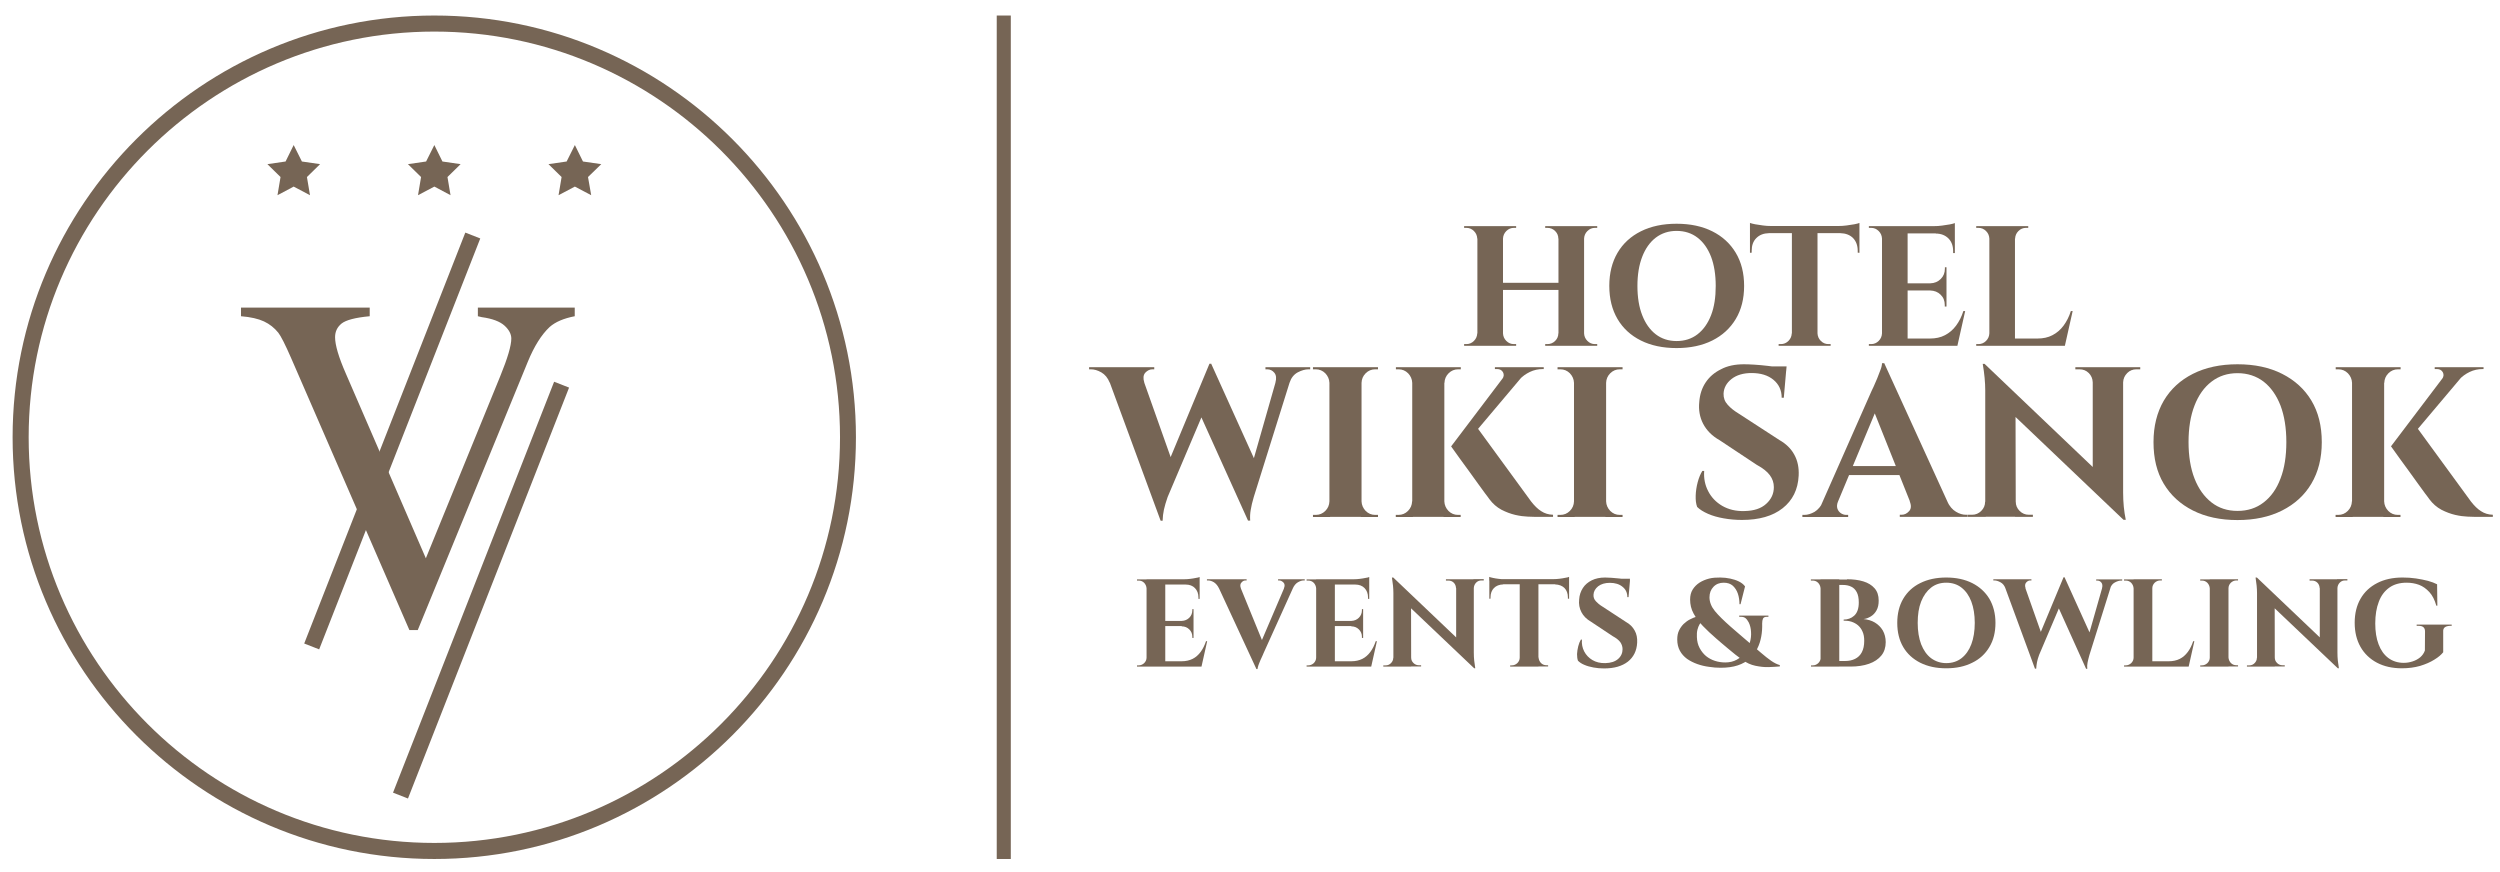<?xml version="1.0" encoding="utf-8"?>
<!-- Generator: Adobe Illustrator 27.0.1, SVG Export Plug-In . SVG Version: 6.00 Build 0)  -->
<svg version="1.1" id="Layer_1" xmlns="http://www.w3.org/2000/svg" xmlns:xlink="http://www.w3.org/1999/xlink" x="0px" y="0px"
	 viewBox="0 0 1883.9 656.8" style="enable-background:new 0 0 1883.9 656.8;" xml:space="preserve">
<style type="text/css">
	.st0{fill:#766555;}
</style>
<g id="XMLID_165_">
	<g id="XMLID_168_">
		<path id="XMLID_169_" class="st0" d="M433.1,231.8v6.5c-8.3,1.6-14.6,4.3-18.9,8.1c-6.2,5.8-11.7,14.6-16.5,26.3l-82.9,202.1h-6.3
			l-89-204.7c-4.6-10.6-7.9-17-9.8-19.4c-2.9-3.6-6.5-6.5-10.8-8.5c-4.3-2-10-3.3-17.3-3.9v-6.5h97v6.5c-10.9,1-17.9,2.9-21.2,5.5
			c-3.3,2.7-4.9,6.1-4.9,10.3c0,5.9,2.7,15.1,8.1,27.4l60.3,139.2L377,283.4c5.5-13.5,8.3-22.9,8.3-28.3c0-3.3-1.7-6.6-5.1-9.7
			c-3.4-3.1-9.1-5.3-17.1-6.4c-0.6-0.1-1.6-0.4-3-0.7v-6.5H433.1z"/>
	</g>
	<g id="XMLID_167_">
		
			<rect x="129.2" y="326.1" transform="matrix(0.365 -0.931 0.931 0.365 -121.517 486.184)" class="st0" width="332.6" height="12.1"/>
	</g>
	<g id="XMLID_166_">
		
			<rect x="196.1" y="438.4" transform="matrix(0.365 -0.931 0.931 0.365 -183.563 619.867)" class="st0" width="332.6" height="12.1"/>
	</g>
</g>
<polygon id="XMLID_173_" class="st0" points="221.3,109.3 227.5,121.7 241.2,123.7 231.3,133.4 233.6,147.1 221.3,140.6 
	209.1,147.1 211.4,133.4 201.5,123.7 215.2,121.7 "/>
<polygon id="XMLID_172_" class="st0" points="327.3,109.3 333.4,121.7 347.1,123.7 337.2,133.4 339.5,147.1 327.3,140.6 315,147.1 
	317.3,133.4 307.4,123.7 321.1,121.7 "/>
<polygon id="XMLID_171_" class="st0" points="433.2,109.3 439.3,121.7 453.1,123.7 443.1,133.4 445.5,147.1 433.2,140.6 
	420.9,147.1 423.2,133.4 413.3,123.7 427,121.7 "/>
<g>
	<path class="st0" d="M327.3,647.3C152,647.3,9.5,504.7,9.5,329.5S152,11.7,327.3,11.7S645,154.3,645,329.5S502.5,647.3,327.3,647.3
		z M327.3,23.8C158.7,23.8,21.6,161,21.6,329.5s137.1,305.7,305.7,305.7S633,498.1,633,329.5S495.8,23.8,327.3,23.8z"/>
</g>
<rect x="168.8" y="716.5" style="fill:none;" width="19.2" height="0"/>
<g>
	<rect x="751.1" y="11.7" class="st0" width="10.6" height="635.6"/>
</g>
<g>
	<path class="st0" d="M1113.6,179.8h-0.4c-0.1-2.2-0.9-4.1-2.5-5.7c-1.6-1.6-3.5-2.4-5.7-2.4h-1.7v-1.3h10.3V179.8z M1113.6,251.2
		v9.4h-10.3v-1.3h1.7c2.2,0,4.1-0.8,5.7-2.4c1.6-1.6,2.4-3.5,2.5-5.7H1113.6z M1132.6,170.4v90.2h-19.3v-90.2H1132.6z M1175.5,213.1
		v5.4h-44.2v-5.4H1175.5z M1132.2,179.8v-9.4h10.3v1.3c-0.1,0-0.6,0-1.7,0c-2.2,0-4.1,0.8-5.7,2.4c-1.6,1.6-2.4,3.5-2.5,5.7H1132.2z
		 M1132.2,251.2h0.4c0.1,2.2,0.9,4.1,2.5,5.7c1.6,1.6,3.5,2.4,5.7,2.4c1,0,1.6,0,1.7,0v1.3h-10.3V251.2z M1174.7,179.8h-0.4
		c0-2.2-0.8-4.1-2.4-5.7c-1.6-1.6-3.6-2.4-5.8-2.4c-1,0-1.6,0-1.7,0v-1.3h10.3V179.8z M1174.7,251.2v9.4h-10.3v-1.3
		c0.1,0,0.6,0,1.7,0c2.2,0,4.2-0.8,5.8-2.4c1.6-1.6,2.4-3.5,2.4-5.7H1174.7z M1193.7,170.4v90.2h-19.3v-90.2H1193.7z M1193.3,179.8
		v-9.4h10.3v1.3h-1.7c-2.2,0-4.1,0.8-5.7,2.4c-1.6,1.6-2.4,3.5-2.5,5.7H1193.3z M1193.3,251.2h0.4c0.1,2.2,0.9,4.1,2.5,5.7
		c1.6,1.6,3.5,2.4,5.7,2.4h1.7v1.3h-10.3V251.2z"/>
	<path class="st0" d="M1263.4,168.6c10.3,0,19.3,1.9,26.9,5.7c7.6,3.8,13.5,9.2,17.7,16.2c4.2,7,6.3,15.3,6.3,25
		c0,9.6-2.1,17.9-6.3,24.9c-4.2,7-10.1,12.4-17.7,16.2c-7.6,3.8-16.6,5.7-26.9,5.7s-19.3-1.9-26.9-5.7c-7.6-3.8-13.5-9.2-17.6-16.2
		c-4.1-7-6.2-15.3-6.2-25c0-9.6,2.1-17.9,6.2-24.9c4.1-7,10-12.4,17.6-16.2C1244.1,170.5,1253.1,168.6,1263.4,168.6z M1263.4,257
		c6.1,0,11.4-1.7,15.8-5.1c4.4-3.4,7.8-8.2,10.2-14.4c2.4-6.2,3.5-13.5,3.5-22s-1.2-15.9-3.5-22c-2.4-6.2-5.8-11-10.2-14.4
		c-4.4-3.4-9.7-5.1-15.8-5.1c-6,0-11.2,1.7-15.7,5.1c-4.4,3.4-7.8,8.2-10.2,14.4c-2.4,6.2-3.6,13.5-3.6,22s1.2,15.9,3.6,22
		c2.4,6.2,5.8,11,10.2,14.4C1252.1,255.3,1257.4,257,1263.4,257z"/>
	<path class="st0" d="M1318.7,168c0.9,0.3,2.2,0.7,3.9,1c1.8,0.3,3.7,0.6,5.9,0.9c2.1,0.3,4.1,0.4,5.9,0.4l-15.7,1.4V168z
		 M1401.2,170.3v5.4h-82.5v-5.4H1401.2z M1333,175.3v0.4c-4,0.1-7.1,1.3-9.5,3.7c-2.4,2.4-3.5,5.6-3.5,9.6v1.4l-1.3,0.1v-15.2H1333z
		 M1350.6,251.2v9.4h-10.3v-1.3h1.7c2.2,0,4.1-0.8,5.7-2.4c1.6-1.6,2.4-3.5,2.5-5.7H1350.6z M1369.6,170.8v89.8h-19.3v-89.8H1369.6z
		 M1369.2,251.2h0.4c0.1,2.2,0.9,4.1,2.5,5.7c1.6,1.6,3.5,2.4,5.7,2.4h1.7v1.3h-10.3V251.2z M1401.2,168v3.7l-15.7-1.4
		c1.9,0,3.9-0.1,6-0.4c2.1-0.3,4.1-0.6,5.9-0.9C1399.1,168.7,1400.4,168.3,1401.2,168z M1401.2,175.3v15.2l-1.3-0.1V189
		c0-4-1.2-7.2-3.5-9.6c-2.4-2.4-5.6-3.6-9.6-3.7v-0.4H1401.2z"/>
	<path class="st0" d="M1418.6,179.8h-0.4c-0.1-2.2-0.9-4.1-2.5-5.7c-1.6-1.6-3.5-2.4-5.7-2.4h-1.7v-1.3h10.3V179.8z M1418.6,251.2
		v9.4h-10.3v-1.3h1.7c2.2,0,4.1-0.8,5.7-2.4c1.6-1.6,2.4-3.5,2.5-5.7H1418.6z M1437.5,170.4v90.2h-19.3v-90.2H1437.5z M1473.1,170.4
		v5.5h-36v-5.5H1473.1z M1466.8,213.5v5.4h-29.6v-5.4H1466.8z M1471.5,255.1l3.1,5.5h-37.5v-5.5H1471.5z M1480.9,234.3l-5.9,26.3
		h-25.3l4.6-5.5c4.3,0,8.1-0.8,11.3-2.5c3.3-1.7,6.1-4.1,8.4-7.2c2.3-3.1,4.2-6.8,5.5-11H1480.9z M1466.8,201.4v12.4h-12.2v-0.3
		c3.2-0.1,5.8-1.2,7.9-3.3c2.1-2.1,3.1-4.7,3.1-7.8v-1H1466.8z M1466.8,218.6V231h-1.3v-1.2c0-3.1-1-5.7-3.1-7.7
		c-2.1-2.1-4.7-3.1-7.9-3.2v-0.3H1466.8z M1473.1,168.1v3.7l-15.7-1.4c1.9,0,3.9-0.1,6-0.4c2.1-0.3,4.1-0.6,5.9-0.9
		C1471,168.8,1472.3,168.4,1473.1,168.1z M1473.1,175.6v15.1h-1.3v-1.5c0-4-1.2-7.1-3.5-9.5c-2.4-2.4-5.6-3.7-9.6-3.7v-0.3H1473.1z"
		/>
	<path class="st0" d="M1499.5,179.8h-0.4c-0.1-2.2-0.9-4.1-2.5-5.7c-1.6-1.6-3.5-2.4-5.7-2.4h-1.7v-1.3h10.3V179.8z M1499.5,251.2
		v9.4h-10.3v-1.3h1.7c2.2,0,4.1-0.8,5.7-2.4c1.6-1.6,2.4-3.5,2.5-5.7H1499.5z M1518.4,170.4v90.2h-19.3v-90.2H1518.4z M1518.1,179.8
		v-9.4h10.3v1.3c-0.1,0-0.6,0-1.7,0c-2.2,0-4.1,0.8-5.7,2.4c-1.6,1.6-2.4,3.5-2.5,5.7H1518.1z M1552.5,255.1l3.1,5.5h-37.5v-5.5
		H1552.5z M1561.9,234.3l-5.9,26.3h-25.3l4.6-5.5c4.3,0,8.1-0.8,11.3-2.5c3.3-1.7,6.1-4.1,8.4-7.2c2.3-3.1,4.2-6.8,5.5-11H1561.9z"
		/>
	<path class="st0" d="M862.3,288.3h-26.1c-1.4-3.5-3.5-6.1-6.3-7.7c-2.8-1.6-5.4-2.3-7.9-2.3h-1.3v-1.6h49.1v1.6h-1.4
		c-2,0-3.8,0.9-5.4,2.6C861.5,282.7,861.3,285.1,862.3,288.3z M832.4,277.7h26.1l25.8,72.8l-9.7,41.9L832.4,277.7z M912.8,274.2
		l2.9,15.9l-35.8,84.4c-1.3,3.7-2.2,6.8-2.8,9.5c-0.6,2.7-0.9,5.5-1,8.4h-1.4l-4.5-19.2l41.2-99.1H912.8z M912.8,274.3l35.4,78.3
		l-7.7,39.8l-38.8-85.9L912.8,274.3z M975.1,277.7l-30.3,96.8c-1.1,3.8-1.9,7-2.3,9.7c-0.5,2.7-0.6,5.5-0.4,8.1h-1.6l-4.5-15.9
		l28.2-98.8H975.1z M961.1,288.3c0.9-3.2,0.6-5.7-0.8-7.4c-1.4-1.7-3.2-2.6-5.3-2.6h-1.4v-1.6h33.7v1.6h-1.3c-2.5,0-5.2,0.8-8.1,2.3
		c-2.9,1.6-4.9,4.1-6.1,7.7H961.1z"/>
	<path class="st0" d="M1002.3,288.5h-0.5c-0.1-2.8-1.2-5.2-3.1-7.2c-2-2-4.4-3-7.2-3h-2.1v-1.6h12.9V288.5z M1002.3,377.8v11.8
		h-12.9v-1.6h2.1c2.8,0,5.2-1,7.2-3c2-2,3-4.4,3.1-7.2H1002.3z M1026,276.7v112.8h-24.2V276.7H1026z M1025.5,288.5v-11.8h12.9v1.6
		c-0.1,0-0.8,0-2.1,0c-2.8,0-5.2,1-7.2,3c-2,2-3,4.4-3.1,7.2H1025.5z M1025.5,377.8h0.5c0.1,2.8,1.2,5.2,3.1,7.2c2,2,4.4,3,7.2,3
		c1.3,0,2,0,2.1,0v1.6h-12.9V377.8z"/>
	<path class="st0" d="M1064.7,288.5h-0.5c-0.1-2.8-1.2-5.2-3.1-7.2c-2-2-4.4-3-7.2-3c-0.1,0-0.5,0-1,0c-0.6,0-0.9,0-1,0v-1.6h12.9
		V288.5z M1064.7,377.8v11.8h-12.9v-1.6c0.1,0,0.5,0,1,0c0.6,0,0.9,0,1,0c2.8,0,5.2-1,7.2-3c2-2,3-4.4,3.1-7.2H1064.7z
		 M1088.4,276.7v112.8h-24.2V276.7H1088.4z M1087.9,288.5v-11.8h12.9v1.6c-0.1,0-0.5,0-1,0c-0.6,0-0.9,0-1,0c-2.8,0-5.2,1-7.2,3
		c-2,2-3,4.4-3.1,7.2H1087.9z M1087.9,377.8h0.5c0.1,2.8,1.2,5.2,3.1,7.2c2,2,4.4,3,7.2,3c0.1,0,0.5,0,1,0c0.6,0,0.9,0,1,0v1.6
		h-12.9V377.8z M1152,277.9l-48.5,57.5l-10,1l44.3-58.5H1152z M1111.6,320.1l42.2,57.8c2.5,3.2,5,5.7,7.6,7.3
		c2.6,1.7,5.5,2.6,8.9,2.7v1.6H1157c-1.2,0-3.1-0.1-5.9-0.2c-2.7-0.1-5.8-0.5-9.3-1.3c-3.4-0.8-6.9-2.1-10.4-3.9
		c-3.5-1.9-6.5-4.5-9.1-8c-0.5-0.8-1.6-2.2-3.2-4.3c-1.6-2.1-3.5-4.7-5.6-7.7c-2.2-3-4.4-6.1-6.7-9.3c-2.3-3.2-4.5-6.1-6.5-8.9
		c-2-2.8-4.3-6-6.8-9.5L1111.6,320.1z M1163.3,276.7v1.4h-0.6c-3.5,0-6.8,0.7-9.9,2.2c-3.1,1.5-5.7,3.4-7.8,5.7l-13-0.3
		c1.3-1.8,1.5-3.5,0.6-5.2c-0.9-1.6-2.4-2.4-4.5-2.4h-1.6v-1.4h36.2H1163.3z"/>
	<path class="st0" d="M1186.6,288.5h-0.5c-0.1-2.8-1.2-5.2-3.1-7.2c-2-2-4.4-3-7.2-3h-2.1v-1.6h12.9V288.5z M1186.6,377.8v11.8
		h-12.9v-1.6h2.1c2.8,0,5.2-1,7.2-3c2-2,3-4.4,3.1-7.2H1186.6z M1210.3,276.7v112.8h-24.2V276.7H1210.3z M1209.8,288.5v-11.8h12.9
		v1.6c-0.1,0-0.8,0-2.1,0c-2.8,0-5.2,1-7.2,3c-2,2-3,4.4-3.1,7.2H1209.8z M1209.8,377.8h0.5c0.1,2.8,1.2,5.2,3.1,7.2
		c2,2,4.4,3,7.2,3c1.3,0,2,0,2.1,0v1.6h-12.9V377.8z"/>
	<path class="st0" d="M1314.2,274.5c2.1,0,4.8,0.1,8,0.3c3.2,0.2,6.4,0.5,9.8,0.9c3.4,0.4,6.3,0.8,8.9,1.1c2.5,0.4,4.3,0.8,5.2,1.2
		l-1.9,21.7h-1.6c0-5.6-2.1-10.1-6.2-13.5c-4.1-3.4-9.6-5.1-16.5-5.1c-6.2,0-11.3,1.5-15.1,4.5c-3.8,3-5.8,6.7-6,11
		c-0.1,3.2,0.9,6,3.1,8.4c2.1,2.4,4.9,4.6,8.2,6.6l30.8,20c4.9,2.8,8.7,6.4,11.2,11c2.5,4.5,3.6,9.8,3.3,15.8
		c-0.5,10.5-4.6,18.7-12.1,24.6c-7.5,5.9-17.7,8.8-30.6,8.8c-4.7,0-9.3-0.4-13.8-1.2c-4.5-0.8-8.4-1.9-11.8-3.4
		c-3.4-1.5-6.2-3.2-8.2-5.2c-0.9-2.4-1.2-5.2-1.1-8.5c0.1-3.3,0.6-6.7,1.5-10.1c0.9-3.4,2.1-6.3,3.5-8.5h1.4
		c-0.4,5.5,0.6,10.6,3,15.2c2.4,4.7,6,8.4,10.6,11.1c4.7,2.7,10.2,4.1,16.7,3.9c7.1-0.1,12.6-1.9,16.4-5.4c3.9-3.5,5.8-7.7,5.8-12.6
		c0-3.3-1-6.3-3-9c-2-2.7-5.2-5.3-9.7-7.7l-28.2-18.7c-5.7-3.2-9.8-7.4-12.4-12.4c-2.6-5-3.5-10.5-2.9-16.4c0.4-5.6,2-10.5,4.8-14.7
		c2.8-4.2,6.6-7.5,11.5-9.9C1301.6,275.7,1307.5,274.5,1314.2,274.5z M1346.3,276.1l-0.3,3.4h-19v-3.4H1346.3z"/>
	<path class="st0" d="M1385.1,377.8c-0.9,2.1-1,4-0.5,5.5c0.5,1.5,1.5,2.7,2.7,3.5c1.3,0.8,2.6,1.2,3.9,1.2h1.5v1.6h-34.5v-1.6h1.5
		c2.5,0,5-0.8,7.7-2.3c2.6-1.6,4.8-4.2,6.5-7.8H1385.1z M1419.8,273.5l0.6,19.7l-40,95.9h-11.8l41.7-94.4c0.3-0.6,0.9-1.9,1.7-3.6
		c0.8-1.8,1.7-3.8,2.6-6c0.9-2.3,1.7-4.4,2.5-6.5c0.8-2.1,1.1-3.7,1.1-4.9H1419.8z M1436.7,351.2v6.8h-47.4v-6.8H1436.7z
		 M1419.8,273.5l52.5,115h-28.8l-33.5-83.9L1419.8,273.5z M1439.1,377.8h28.2c1.8,3.7,4,6.3,6.6,7.8c2.6,1.6,5.1,2.3,7.6,2.3h1.3
		v1.6h-51.2v-1.6h1.4c2.1,0,4-0.9,5.6-2.7C1440.2,383.5,1440.4,381,1439.1,377.8z"/>
	<path class="st0" d="M1496.4,378.1v11.4h-13.4v-1.6c1.9,0,3,0,3.1,0c2.7,0,5-1,6.9-2.9c1.9-1.9,2.9-4.2,2.9-6.9H1496.4z
		 M1495.6,274.3l23.2,24.6l0.2,90.5h-23v-95.1c0-6-0.6-12.7-1.9-20.1H1495.6z M1495.6,274.3l102.8,98l1.9,19.5L1497.6,294
		L1495.6,274.3z M1519,378.1c0,2.7,1,5,2.9,6.9c1.9,1.9,4.2,2.9,6.9,2.9c0.1,0,1.1,0,3.1,0v1.6h-13.4v-11.4H1519z M1563.9,276.7
		h13.4v11.4h-0.3c-0.1-2.8-1.1-5.1-3-7c-1.9-1.9-4.2-2.8-7-2.8c-1.9,0-3,0-3.1,0V276.7z M1599.9,276.7v94.4c0,4,0.2,7.5,0.5,10.7
		c0.3,3.2,0.8,6.5,1.5,9.9h-1.5l-23.4-26.1v-88.9H1599.9z M1612.8,276.7v1.6h-2.9c-2.7,0-5,0.9-6.9,2.8c-1.9,1.9-3,4.2-3.1,7h-0.5
		v-11.4H1612.8z"/>
	<path class="st0" d="M1686.1,274.5c12.9,0,24.1,2.4,33.6,7.2c9.5,4.8,16.9,11.5,22.1,20.2c5.2,8.7,7.8,19.1,7.8,31.3
		c0,12-2.6,22.4-7.8,31.2c-5.2,8.8-12.6,15.5-22.1,20.3c-9.5,4.8-20.7,7.2-33.6,7.2c-12.9,0-24.1-2.4-33.6-7.2
		c-9.5-4.8-16.8-11.5-22-20.2c-5.2-8.7-7.7-19.1-7.7-31.3c0-12,2.6-22.4,7.7-31.2c5.2-8.8,12.5-15.5,22-20.3
		C1662,276.9,1673.2,274.5,1686.1,274.5z M1686.1,385c7.6,0,14.2-2.1,19.7-6.4c5.5-4.2,9.8-10.2,12.7-18c3-7.7,4.4-16.9,4.4-27.5
		c0-10.6-1.5-19.8-4.4-27.5c-3-7.7-7.2-13.7-12.7-18c-5.5-4.2-12.1-6.4-19.7-6.4c-7.5,0-14,2.1-19.6,6.4c-5.5,4.2-9.8,10.2-12.8,18
		c-3,7.7-4.5,16.9-4.5,27.5c0,10.6,1.5,19.8,4.5,27.5c3,7.7,7.3,13.7,12.8,18C1672,382.9,1678.5,385,1686.1,385z"/>
	<path class="st0" d="M1772.9,288.5h-0.5c-0.1-2.8-1.2-5.2-3.1-7.2c-2-2-4.4-3-7.2-3c-0.1,0-0.5,0-1,0c-0.6,0-0.9,0-1,0v-1.6h12.9
		V288.5z M1772.9,377.8v11.8H1760v-1.6c0.1,0,0.5,0,1,0c0.6,0,0.9,0,1,0c2.8,0,5.2-1,7.2-3c2-2,3-4.4,3.1-7.2H1772.9z M1796.6,276.7
		v112.8h-24.2V276.7H1796.6z M1796.1,288.5v-11.8h12.9v1.6c-0.1,0-0.5,0-1,0c-0.6,0-0.9,0-1,0c-2.8,0-5.2,1-7.2,3
		c-2,2-3,4.4-3.1,7.2H1796.1z M1796.1,377.8h0.5c0.1,2.8,1.2,5.2,3.1,7.2c2,2,4.4,3,7.2,3c0.1,0,0.5,0,1,0c0.6,0,0.9,0,1,0v1.6
		h-12.9V377.8z M1860.2,277.9l-48.5,57.5l-10,1l44.3-58.5H1860.2z M1819.8,320.1l42.2,57.8c2.5,3.2,5,5.7,7.6,7.3
		c2.6,1.7,5.5,2.6,8.9,2.7v1.6h-13.2c-1.2,0-3.1-0.1-5.9-0.2c-2.7-0.1-5.8-0.5-9.3-1.3c-3.4-0.8-6.9-2.1-10.4-3.9
		c-3.5-1.9-6.5-4.5-9.1-8c-0.5-0.8-1.6-2.2-3.2-4.3c-1.6-2.1-3.5-4.7-5.6-7.7c-2.2-3-4.4-6.1-6.7-9.3c-2.3-3.2-4.5-6.1-6.5-8.9
		c-2-2.8-4.3-6-6.8-9.5L1819.8,320.1z M1871.5,276.7v1.4h-0.6c-3.5,0-6.8,0.7-9.9,2.2c-3.1,1.5-5.7,3.4-7.8,5.7l-13-0.3
		c1.3-1.8,1.5-3.5,0.6-5.2c-0.9-1.6-2.4-2.4-4.5-2.4h-1.6v-1.4h36.2H1871.5z"/>
	<path class="st0" d="M864.3,443.4H864c-0.1-1.6-0.7-3-1.8-4.2c-1.2-1.2-2.6-1.7-4.2-1.7h-1.2v-0.9h7.5V443.4z M864.3,495.4v6.9
		h-7.5v-0.9h1.2c1.6,0,3-0.6,4.2-1.7c1.2-1.2,1.8-2.6,1.8-4.2H864.3z M878.1,436.5v65.8H864v-65.8H878.1z M904,436.5v4h-26.2v-4H904
		z M899.4,467.9v3.9h-21.6v-3.9H899.4z M902.9,498.3l2.3,4h-27.3v-4H902.9z M909.7,483.1l-4.3,19.2H887l3.4-4c3.1,0,5.9-0.6,8.3-1.8
		c2.4-1.2,4.4-3,6.1-5.3c1.7-2.3,3-5,4-8H909.7z M899.4,459.1v9h-8.9v-0.2c2.3-0.1,4.2-0.9,5.7-2.4c1.5-1.5,2.3-3.4,2.3-5.7v-0.8
		H899.4z M899.4,471.7v9h-0.9v-0.8c0-2.3-0.8-4.1-2.3-5.6c-1.5-1.5-3.4-2.3-5.7-2.3v-0.2H899.4z M904,434.8v2.7l-11.5-1
		c1.4,0,2.8-0.1,4.4-0.3c1.5-0.2,3-0.4,4.3-0.7C902.5,435.3,903.4,435.1,904,434.8z M904,440.3v11h-0.9v-1.1c0-2.9-0.9-5.2-2.6-7
		c-1.7-1.8-4.1-2.7-7-2.7v-0.2H904z"/>
	<path class="st0" d="M935.1,443.4h-16.5c-1-2.1-2.3-3.6-3.8-4.6c-1.5-0.9-3-1.4-4.5-1.4h-0.8v-0.9h29.9v0.9h-0.8
		c-1.2,0-2.2,0.5-3.1,1.6C934.5,440,934.4,441.5,935.1,443.4z M946.8,504.2l-31.1-67.1h16.8l20,49L946.8,504.2z M946.8,504.2
		l-0.3-11.5l23.9-55.9h6.8l-24.9,55.1c-0.1,0.4-0.4,1.1-0.9,2.1c-0.5,1-1,2.2-1.6,3.5c-0.6,1.3-1,2.6-1.5,3.8
		c-0.4,1.2-0.6,2.2-0.7,2.9H946.8z M967.5,443.4c0.8-1.9,0.7-3.3-0.3-4.4c-1-1-2.1-1.6-3.3-1.6h-0.8v-0.9h20.1v0.9h-0.8
		c-1.4,0-2.8,0.5-4.4,1.4c-1.5,0.9-2.8,2.4-3.8,4.6H967.5z"/>
	<path class="st0" d="M992.1,443.4h-0.3c-0.1-1.6-0.7-3-1.8-4.2c-1.2-1.2-2.6-1.7-4.2-1.7h-1.2v-0.9h7.5V443.4z M992.1,495.4v6.9
		h-7.5v-0.9h1.2c1.6,0,3-0.6,4.2-1.7c1.2-1.2,1.8-2.6,1.8-4.2H992.1z M1005.9,436.5v65.8h-14.1v-65.8H1005.9z M1031.8,436.5v4h-26.2
		v-4H1031.8z M1027.2,467.9v3.9h-21.6v-3.9H1027.2z M1030.7,498.3l2.3,4h-27.3v-4H1030.7z M1037.6,483.1l-4.3,19.2h-18.4l3.4-4
		c3.1,0,5.9-0.6,8.3-1.8c2.4-1.2,4.4-3,6.1-5.3c1.7-2.3,3-5,4-8H1037.6z M1027.2,459.1v9h-8.9v-0.2c2.3-0.1,4.2-0.9,5.7-2.4
		c1.5-1.5,2.3-3.4,2.3-5.7v-0.8H1027.2z M1027.2,471.7v9h-0.9v-0.8c0-2.3-0.8-4.1-2.3-5.6c-1.5-1.5-3.4-2.3-5.7-2.3v-0.2H1027.2z
		 M1031.8,434.8v2.7l-11.5-1c1.4,0,2.8-0.1,4.4-0.3c1.5-0.2,3-0.4,4.3-0.7C1030.3,435.3,1031.3,435.1,1031.8,434.8z M1031.8,440.3
		v11h-0.9v-1.1c0-2.9-0.9-5.2-2.6-7c-1.7-1.8-4.1-2.7-7-2.7v-0.2H1031.8z"/>
	<path class="st0" d="M1050.2,495.6v6.7h-7.8v-0.9c1.1,0,1.7,0,1.8,0c1.6,0,2.9-0.6,4-1.7c1.1-1.1,1.7-2.5,1.7-4H1050.2z
		 M1049.8,435.1l13.5,14.4l0.1,52.8H1050v-55.4c0-3.5-0.4-7.4-1.1-11.7H1049.8z M1049.8,435.1l60,57.1l1.1,11.4l-60-57L1049.8,435.1
		z M1063.4,495.6c0,1.6,0.6,2.9,1.7,4c1.1,1.1,2.5,1.7,4,1.7c0.1,0,0.7,0,1.8,0v0.9h-7.8v-6.7H1063.4z M1089.6,436.5h7.8v6.7h-0.2
		c-0.1-1.6-0.6-3-1.7-4.1c-1.1-1.1-2.5-1.6-4.1-1.6c-1.1,0-1.7,0-1.8,0V436.5z M1110.6,436.5v55.1c0,2.3,0.1,4.4,0.3,6.2
		c0.2,1.8,0.5,3.8,0.8,5.8h-0.8l-13.6-15.2v-51.9H1110.6z M1118.1,436.5v0.9h-1.7c-1.6,0-2.9,0.5-4,1.6c-1.1,1.1-1.7,2.5-1.8,4.1
		h-0.3v-6.7H1118.1z"/>
	<path class="st0" d="M1122.2,434.7c0.6,0.3,1.6,0.5,2.9,0.8c1.3,0.3,2.7,0.5,4.3,0.7c1.6,0.2,3,0.3,4.3,0.3l-11.5,1V434.7z
		 M1182.4,436.4v3.9h-60.1v-3.9H1182.4z M1132.7,440.1v0.3c-2.9,0.1-5.2,1-6.9,2.7c-1.7,1.7-2.6,4.1-2.6,7v1l-0.9,0.1v-11.1H1132.7z
		 M1145.5,495.4v6.9h-7.5v-0.9h1.2c1.6,0,3-0.6,4.2-1.7c1.2-1.2,1.8-2.6,1.8-4.2H1145.5z M1159.3,436.8v65.5h-14.1v-65.5H1159.3z
		 M1159.1,495.4h0.3c0.1,1.6,0.7,3,1.8,4.2c1.2,1.2,2.6,1.7,4.2,1.7h1.2v0.9h-7.5V495.4z M1182.4,434.7v2.7l-11.5-1
		c1.4,0,2.8-0.1,4.4-0.3c1.5-0.2,3-0.4,4.3-0.7C1180.9,435.2,1181.8,435,1182.4,434.7z M1182.4,440.1v11.1l-0.9-0.1v-1
		c0-2.9-0.9-5.3-2.6-7c-1.7-1.7-4.1-2.6-7-2.7v-0.3H1182.4z"/>
	<path class="st0" d="M1209.6,435.2c1.3,0,2.8,0.1,4.7,0.2c1.8,0.1,3.8,0.3,5.7,0.5c2,0.2,3.7,0.4,5.2,0.7c1.5,0.2,2.5,0.5,3.1,0.7
		l-1.1,12.7h-0.9c0-3.3-1.2-5.9-3.6-7.8c-2.4-2-5.6-3-9.6-3c-3.6,0-6.6,0.9-8.8,2.6c-2.2,1.8-3.4,3.9-3.5,6.4
		c-0.1,1.9,0.5,3.5,1.8,4.9c1.3,1.4,2.8,2.7,4.8,3.9l17.9,11.7c2.9,1.6,5.1,3.8,6.5,6.4c1.5,2.6,2.1,5.7,1.9,9.2
		c-0.3,6.1-2.7,10.9-7,14.3c-4.4,3.4-10.3,5.1-17.9,5.1c-2.8,0-5.4-0.2-8-0.7c-2.6-0.5-4.9-1.1-6.9-2c-2-0.8-3.6-1.9-4.8-3.1
		c-0.5-1.4-0.7-3-0.7-5c0.1-1.9,0.4-3.9,0.9-5.9c0.5-2,1.2-3.7,2-5h0.8c-0.3,3.2,0.3,6.2,1.7,8.9c1.4,2.7,3.5,4.9,6.2,6.5
		c2.7,1.6,6,2.4,9.7,2.3c4.1-0.1,7.3-1.1,9.6-3.1c2.3-2,3.4-4.5,3.4-7.4c0-1.9-0.6-3.7-1.7-5.3c-1.2-1.6-3.1-3.1-5.7-4.5l-16.4-10.9
		c-3.3-1.9-5.7-4.3-7.2-7.2c-1.5-2.9-2.1-6.1-1.7-9.6c0.2-3.3,1.2-6.1,2.8-8.6c1.6-2.5,3.9-4.4,6.7-5.8
		C1202.3,435.9,1205.7,435.2,1209.6,435.2z M1228.3,436.1l-0.2,2H1217v-2H1228.3z"/>
	<path class="st0" d="M1327.9,469.8c0.1,3.4-0.1,6.7-0.7,9.9c-0.6,3.2-1.5,6.2-3,9.1c-1.4,2.8-3.3,5.3-5.7,7.5
		c-2.4,2.2-5.4,3.9-9,5.1s-7.9,1.8-12.9,1.8c-2.8,0-5.8-0.2-8.8-0.7c-3.1-0.4-6-1.1-8.8-2.1c-2.8-1-5.4-2.3-7.7-3.9
		c-2.3-1.7-4.1-3.7-5.4-6.1c-1.3-2.4-2-5.2-2-8.5c0-2.6,0.4-4.8,1.3-6.7c0.9-1.9,2.1-3.6,3.5-5c1.5-1.4,3.1-2.6,4.7-3.4
		c1.7-0.9,3.4-1.6,5-2.1c1.7-0.5,3.1-0.8,4.4-0.8l1.8,1.8c-0.5,0.5-1.1,1.1-1.8,1.9s-1.4,1.7-2.1,2.9c-0.7,1.2-1.2,2.5-1.6,4.1
		c-0.4,1.6-0.5,3.4-0.4,5.5c0.1,3.1,0.8,5.9,2.1,8.3c1.3,2.4,2.9,4.4,4.8,6c2,1.6,4.2,2.8,6.7,3.6c2.5,0.8,5.1,1.2,7.8,1.2
		c3.3,0,6.2-0.7,8.7-2.1c2.5-1.4,4.5-3.2,6.2-5.5c1.6-2.3,2.8-4.7,3.6-7.4c0.8-2.7,1.1-5.4,0.9-8c-0.1-2.6-0.7-5-1.7-7.1
		c-0.8-1.5-1.6-2.6-2.5-3.3c-0.9-0.7-2-1-3.3-1h-1.4v-0.9h22v0.9h-1.3c-1.4,0-2.4,0.5-2.8,1.4
		C1328.1,467.1,1327.9,468.3,1327.9,469.8z M1296.4,435.2c2.5,0,5,0.3,7.4,0.8c2.4,0.5,4.6,1.2,6.6,2.2c2,1,3.5,2.2,4.6,3.7
		l-3.4,13.4h-0.8c0-2.8-0.4-5.5-1.2-7.9c-0.8-2.4-2.1-4.4-3.8-6c-1.7-1.5-4-2.3-6.9-2.3c-3.1,0-5.7,1-7.7,3.1s-3,4.7-3,7.9
		c0,3.6,1.4,7.1,4.1,10.4c2.7,3.3,6.7,7.2,11.8,11.7c1.3,1.1,2.8,2.4,4.5,3.9c1.7,1.5,3.3,2.9,5,4.3c1.7,1.4,3.1,2.6,4.2,3.6
		c3.4,2.9,6.5,5.5,9.2,7.9c2.8,2.4,5.3,4.4,7.6,6c2.3,1.6,4.5,2.7,6.6,3.3v1c-2.4,0.2-5.3,0.4-8.5,0.5c-3.2,0.1-6.5-0.3-9.9-1
		c-3.4-0.7-6.7-2.2-9.9-4.5c-1.6-1.2-3.4-2.5-5.3-4c-1.9-1.5-3.7-3-5.6-4.6c-1.8-1.5-3.5-3-5.1-4.3c-1.5-1.3-2.8-2.4-3.7-3.2
		c-3.6-3.1-6.9-6.2-9.9-9.3c-3-3.1-5.3-6.2-7.1-9.5c-1.8-3.3-2.6-6.8-2.6-10.5c0-2.9,0.6-5.4,1.9-7.5c1.3-2.1,3-3.8,5.1-5.2
		c2.2-1.4,4.6-2.4,7.3-3.1S1293.5,435.2,1296.4,435.2z"/>
	<path class="st0" d="M1372.2,443.4h-0.3c-0.1-1.6-0.7-3-1.8-4.2c-1.2-1.2-2.6-1.7-4.2-1.7c-0.1,0-0.3,0-0.6,0s-0.5,0-0.7,0v-0.9
		h7.5V443.4z M1372.2,495.4v6.9h-7.5v-0.9c0.1,0,0.3,0,0.7,0s0.5,0,0.6,0c1.6,0,3-0.6,4.2-1.7c1.2-1.2,1.8-2.6,1.8-4.2H1372.2z
		 M1386,436.5v65.8h-14.1v-65.8H1386z M1391.8,436.5c4.6,0,8.7,0.5,12.3,1.6c3.6,1.1,6.4,2.8,8.5,5.2s3.1,5.4,3.1,9.3
		c0,2.9-0.5,5.3-1.6,7.3c-1.1,2-2.5,3.5-4.3,4.6c-1.8,1.1-3.6,1.8-5.5,2c3.1,0.3,6,1.1,8.5,2.6c2.5,1.5,4.5,3.5,6,6
		c1.4,2.5,2.2,5.5,2.2,8.8c0,4-1.1,7.4-3.3,10.1c-2.2,2.7-5.3,4.8-9.3,6.2c-4,1.4-8.6,2.1-13.9,2.1h-9.3c0.1-1.4,0.1-2.9,0.1-4.2
		h5.1c2.8,0,5.3-0.5,7.5-1.6s3.9-2.7,5.1-5c1.2-2.3,1.8-5.1,1.8-8.6c0-2.8-0.4-5.1-1.3-7c-0.8-1.9-2-3.5-3.4-4.7
		c-1.4-1.2-3.1-2.1-4.9-2.7c-1.9-0.6-3.9-0.8-5.9-0.8v-0.8c1.4,0,2.8-0.2,4.2-0.7c1.4-0.5,2.6-1.2,3.7-2.2c1.1-1,2-2.3,2.6-4
		c0.6-1.7,0.9-3.6,0.9-6c0-3.2-0.5-5.8-1.5-7.7c-1-1.9-2.4-3.4-4.2-4.2c-1.8-0.9-3.9-1.3-6.3-1.3h-12.1c0-0.1-0.1-0.4-0.2-1.1
		c-0.2-0.7-0.4-1.6-0.7-3H1391.8z"/>
	<path class="st0" d="M1466.6,435.2c7.5,0,14,1.4,19.6,4.2c5.5,2.8,9.8,6.7,12.9,11.8c3,5.1,4.6,11.2,4.6,18.2
		c0,7-1.5,13.1-4.6,18.2c-3,5.1-7.3,9.1-12.9,11.8c-5.5,2.8-12.1,4.2-19.6,4.2s-14-1.4-19.6-4.2c-5.5-2.8-9.8-6.7-12.8-11.8
		c-3-5.1-4.5-11.2-4.5-18.2c0-7,1.5-13.1,4.5-18.2c3-5.1,7.3-9.1,12.8-11.8C1452.6,436.6,1459.1,435.2,1466.6,435.2z M1466.6,499.7
		c4.4,0,8.3-1.2,11.5-3.7c3.2-2.5,5.7-6,7.4-10.5c1.7-4.5,2.6-9.9,2.6-16.1c0-6.2-0.9-11.6-2.6-16.1c-1.7-4.5-4.2-8-7.4-10.5
		c-3.2-2.5-7.1-3.7-11.5-3.7c-4.4,0-8.2,1.2-11.4,3.7c-3.2,2.5-5.7,6-7.5,10.5c-1.8,4.5-2.6,9.9-2.6,16.1c0,6.2,0.9,11.6,2.6,16.1
		c1.8,4.5,4.2,8,7.5,10.5C1458.5,498.4,1462.3,499.7,1466.6,499.7z"/>
	<path class="st0" d="M1526.4,443.3h-15.2c-0.8-2.1-2-3.6-3.7-4.5c-1.6-0.9-3.2-1.4-4.6-1.4h-0.8v-0.9h28.7v0.9h-0.8
		c-1.2,0-2.2,0.5-3.1,1.5C1525.9,440,1525.8,441.4,1526.4,443.3z M1508.9,437.1h15.2l15,42.5l-5.6,24.4L1508.9,437.1z M1555.8,435
		l1.7,9.3l-20.9,49.2c-0.8,2.1-1.3,4-1.6,5.5c-0.3,1.6-0.5,3.2-0.6,4.9h-0.8l-2.6-11.2L1555,435H1555.8z M1555.8,435.1l20.7,45.7
		L1572,504l-22.6-50.1L1555.8,435.1z M1592.2,437.1l-17.7,56.5c-0.6,2.2-1.1,4.1-1.4,5.7s-0.4,3.2-0.2,4.7h-0.9l-2.6-9.3l16.4-57.6
		H1592.2z M1584,443.3c0.5-1.9,0.3-3.3-0.5-4.3c-0.8-1-1.8-1.5-3.1-1.5h-0.8v-0.9h19.6v0.9h-0.8c-1.4,0-3,0.5-4.7,1.4
		c-1.7,0.9-2.9,2.4-3.6,4.5H1584z"/>
	<path class="st0" d="M1608.1,443.4h-0.3c-0.1-1.6-0.7-3-1.8-4.2c-1.2-1.2-2.6-1.7-4.2-1.7h-1.2v-0.9h7.5V443.4z M1608.1,495.4v6.9
		h-7.5v-0.9h1.2c1.6,0,3-0.6,4.2-1.7c1.2-1.2,1.8-2.6,1.8-4.2H1608.1z M1621.9,436.5v65.8h-14.1v-65.8H1621.9z M1621.6,443.4v-6.9
		h7.5v0.9c-0.1,0-0.5,0-1.2,0c-1.6,0-3,0.6-4.2,1.7c-1.2,1.2-1.8,2.6-1.8,4.2H1621.6z M1646.7,498.3l2.3,4h-27.3v-4H1646.7z
		 M1653.6,483.1l-4.3,19.2h-18.4l3.4-4c3.1,0,5.9-0.6,8.3-1.8c2.4-1.2,4.4-3,6.1-5.3c1.7-2.3,3-5,4-8H1653.6z"/>
	<path class="st0" d="M1665.5,443.4h-0.3c-0.1-1.6-0.7-3-1.8-4.2c-1.2-1.2-2.6-1.7-4.2-1.7h-1.2v-0.9h7.5V443.4z M1665.5,495.4v6.9
		h-7.5v-0.9h1.2c1.6,0,3-0.6,4.2-1.7c1.2-1.2,1.8-2.6,1.8-4.2H1665.5z M1679.3,436.5v65.8h-14.1v-65.8H1679.3z M1679,443.4v-6.9h7.5
		v0.9c-0.1,0-0.5,0-1.2,0c-1.6,0-3,0.6-4.2,1.7c-1.2,1.2-1.8,2.6-1.8,4.2H1679z M1679,495.4h0.3c0.1,1.6,0.7,3,1.8,4.2
		c1.2,1.2,2.6,1.7,4.2,1.7c0.8,0,1.2,0,1.2,0v0.9h-7.5V495.4z"/>
	<path class="st0" d="M1701,495.6v6.7h-7.8v-0.9c1.1,0,1.7,0,1.8,0c1.6,0,2.9-0.6,4-1.7c1.1-1.1,1.7-2.5,1.7-4H1701z M1700.6,435.1
		l13.5,14.4l0.1,52.8h-13.4v-55.4c0-3.5-0.4-7.4-1.1-11.7H1700.6z M1700.6,435.1l60,57.1l1.1,11.4l-60-57L1700.6,435.1z
		 M1714.2,495.6c0,1.6,0.6,2.9,1.7,4c1.1,1.1,2.5,1.7,4,1.7c0.1,0,0.7,0,1.8,0v0.9h-7.8v-6.7H1714.2z M1740.4,436.5h7.8v6.7h-0.2
		c-0.1-1.6-0.6-3-1.7-4.1c-1.1-1.1-2.5-1.6-4.1-1.6c-1.1,0-1.7,0-1.8,0V436.5z M1761.4,436.5v55.1c0,2.3,0.1,4.4,0.3,6.2
		c0.2,1.8,0.5,3.8,0.8,5.8h-0.8l-13.6-15.2v-51.9H1761.4z M1768.9,436.5v0.9h-1.7c-1.6,0-2.9,0.5-4,1.6c-1.1,1.1-1.7,2.5-1.8,4.1
		h-0.3v-6.7H1768.9z"/>
	<path class="st0" d="M1841.1,476v15.5c-1.5,1.9-3.7,3.8-6.7,5.6c-3,1.9-6.5,3.4-10.7,4.7c-4.2,1.2-8.8,1.8-13.8,1.8
		c-7.1,0-13.4-1.4-18.7-4.2c-5.3-2.8-9.5-6.8-12.4-11.9c-2.9-5.1-4.4-11.2-4.4-18.2c0-7,1.5-13.1,4.4-18.1c2.9-5.1,7.1-9,12.5-11.8
		c5.4-2.8,11.8-4.2,19.2-4.2c3.4,0,6.8,0.2,10.1,0.7c3.3,0.5,6.3,1.1,9,1.8c2.8,0.8,5,1.6,6.9,2.6l0.2,16.1h-0.8
		c-1.2-4.3-2.9-7.7-5.2-10.2c-2.3-2.5-4.9-4.4-7.8-5.5c-3-1.1-6.1-1.6-9.4-1.6c-5.1,0-9.5,1.2-13,3.7c-3.5,2.5-6.2,6-7.9,10.6
		c-1.8,4.6-2.7,10.1-2.7,16.4c0,6,0.8,11.3,2.5,15.7c1.7,4.5,4.1,7.9,7.3,10.3c3.2,2.4,7.1,3.7,11.7,3.7c2.3,0,4.6-0.4,6.7-1.1
		c2.2-0.7,4.1-1.8,5.7-3.1c1.6-1.4,2.8-3.1,3.5-5.1l0.1-14.4c0-2.8-1.6-4.2-4.8-4.2h-1.5v-0.9h26.4v0.9h-1.4
		C1842.5,471.8,1840.9,473.2,1841.1,476z"/>
</g>
</svg>
